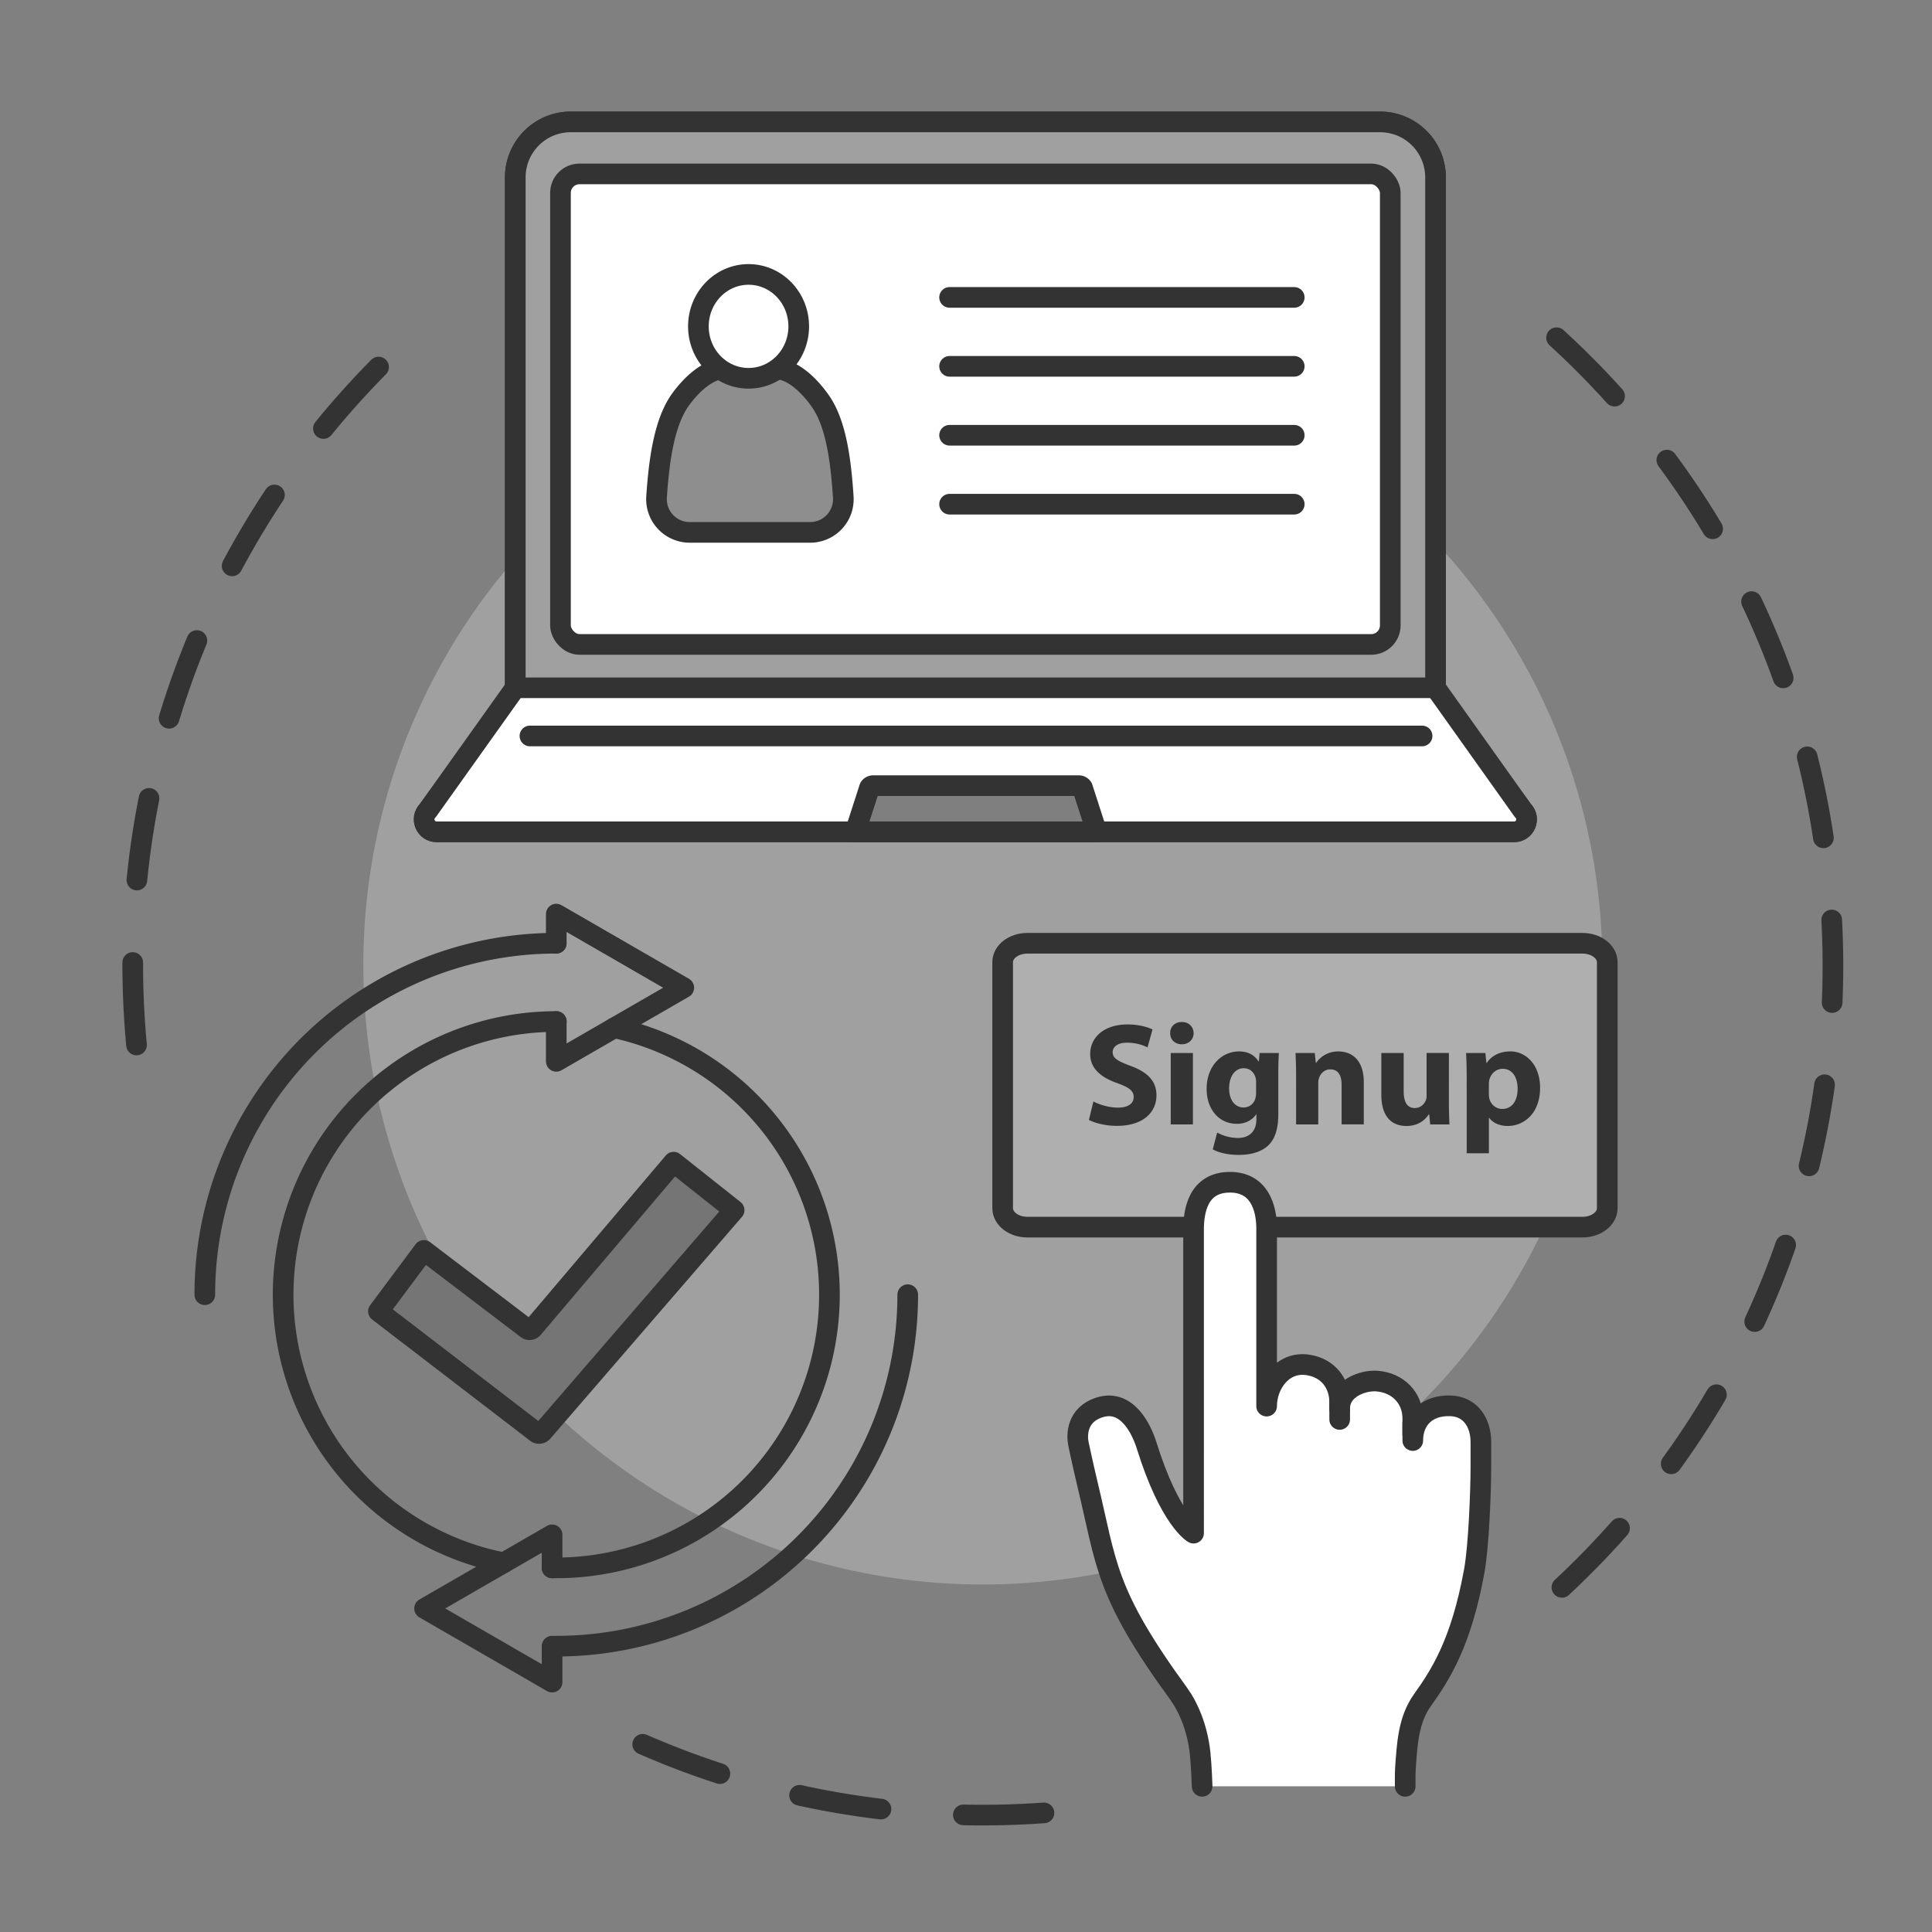 <svg id="Layer_1" data-name="Layer 1" xmlns="http://www.w3.org/2000/svg" viewBox="0 0 2984 2984"><rect x="0" y="0" width="2984" height="2984" fill="#808080" stroke="none"/><title>step-01</title><g id="Login"><circle cx="1518" cy="1490.46" r="956.82" style="fill:#a0a0a0"/><path d="M2412.41,2451.7c272.6-253.89,435.94-621.51,417.12-1022.76-16.93-361.08-178.19-681.25-425.41-907.34" style="fill:none;stroke:#333;stroke-linecap:round;stroke-linejoin:round;stroke-width:31.894px;stroke-dasharray:127.576"/><path d="M992.68,2694.08c179.06,78.31,378.41,117.68,586.83,107.91q16.5-.78,32.89-1.95" style="fill:none;stroke:#333;stroke-linecap:round;stroke-linejoin:round;stroke-width:31.894px;stroke-dasharray:127.576"/><path d="M584.72,566.92C335.59,818.82,188.56,1170.17,206.47,1552q2.07,44.07,7,87.29" style="fill:none;stroke:#333;stroke-linecap:round;stroke-linejoin:round;stroke-width:31.894px;stroke-dasharray:127.576"/><path d="M2444.25,1895.31H1586.77c-21.07,0-38.16-13.08-38.16-29.21v-380c0-16.13,17.09-29.21,38.16-29.21h857.48c21.08,0,38.17,13.08,38.17,29.21v380C2482.42,1882.23,2465.33,1895.31,2444.25,1895.31Z" style="fill:#afafaf;stroke:#333;stroke-linecap:round;stroke-linejoin:round;stroke-width:31.894px"/><path d="M1688.78,1701.27c9.24,4.73,23.44,9.46,38.09,9.46,15.78,0,24.12-6.53,24.12-16.45,0-9.47-7.22-14.87-25.47-21.41-25.25-8.79-41.7-22.77-41.7-44.85,0-25.92,21.64-45.76,57.47-45.76,17.13,0,29.75,3.61,38.77,7.67l-7.66,27.72a72.26,72.26,0,0,0-31.78-7.21c-14.88,0-22.09,6.76-22.09,14.65,0,9.69,8.56,14,28.17,21.41,26.82,9.92,39.45,23.89,39.45,45.3,0,25.47-19.61,47.11-61.31,47.11-17.35,0-34.48-4.51-43-9.24Z" style="fill:#333"/><path d="M1843.62,1595.79c0,9.46-7.21,17.13-18.48,17.13-10.82,0-18-7.67-17.81-17.13-.22-9.92,7-17.36,18-17.36S1843.39,1585.87,1843.62,1595.79Zm-35.39,140.86V1626.44h34.26v110.21Z" style="fill:#333"/><path d="M1975.24,1626.44c-.45,7-.9,16.23-.9,32.68v61.53c0,21.19-4.28,38.54-16.68,49.59-12.17,10.36-28.62,13.52-44.85,13.52-14.42,0-29.75-2.93-39.67-8.57l6.76-25.91a67.87,67.87,0,0,0,32,8.33c16.23,0,28.62-8.79,28.62-29.07v-7.21h-.45c-6.53,9.24-17.13,14.42-29.75,14.42-27.27,0-46.65-22.09-46.65-53.87,0-35.38,23-57.92,50-57.92,15.1,0,24.57,6.54,30.2,15.55h.46l1.12-13.07Zm-35.16,44.85a27.15,27.15,0,0,0-.67-6.31c-2.48-9-9-15.1-18.49-15.1-12.39,0-22.53,11.27-22.53,31.33,0,16.45,8.11,29.3,22.53,29.3a18.62,18.62,0,0,0,18-14,29.12,29.12,0,0,0,1.12-9Z" style="fill:#333"/><path d="M2001.84,1661.6c0-13.75-.45-25.47-.9-35.16h29.75l1.57,15.1h.68c4.51-7,15.78-17.58,34-17.58,22.54,0,39.45,14.87,39.45,47.33v65.36h-34.26v-61.08c0-14.2-5-23.89-17.36-23.89-9.46,0-15.1,6.54-17.35,12.85a23.58,23.58,0,0,0-1.35,8.56v63.56h-34.26Z" style="fill:#333"/><path d="M2237.82,1701.27c0,14.42.45,26.14.9,35.38H2209l-1.58-15.55h-.67c-4.29,6.76-14.65,18-34.49,18-22.31,0-38.77-14-38.77-48v-64.69H2168v59.28c0,16,5.18,25.69,17.13,25.69,9.46,0,14.87-6.54,17.13-12a19.12,19.12,0,0,0,1.12-7.43v-65.59h34.49Z" style="fill:#333"/><path d="M2265.32,1663.4c0-14.42-.45-26.82-.9-37h29.75l1.57,15.33h.46c8.11-11.73,20.73-17.81,36.73-17.81,24.12,0,45.76,21,45.76,56.12,0,40.12-25.47,59.05-50,59.05-13.3,0-23.66-5.41-28.62-12.62h-.45v54.77h-34.26Zm34.26,25.92a34.09,34.09,0,0,0,.67,7.21c2.26,9.25,10.14,16.23,20.06,16.23,14.88,0,23.67-12.39,23.67-31.1,0-17.58-7.89-30.88-23.22-30.88-9.69,0-18.25,7.21-20.51,17.36a26.47,26.47,0,0,0-.67,6.08Z" style="fill:#333"/><path d="M1856.71,2759s-1-31.56-3.1-51c-4.29-40-18.55-72-33.61-92.67-113.93-156.46-110.39-198.67-140.52-323.67-7-29.24-13.8-61.48-13.8-61.48-2.7-13.09-3.19-45.46,33.13-56.61,41.77-12.82,64.16,33.37,72.17,59,36.32,116.09,72.5,135.41,72.5,135.41h0V1899.2c0-28.69,6.84-73.21,56.3-73.21,44.2,0,56.54,37.77,56.54,71.36v274.4c0-33.58,24.9-69.55,63.75-63.63,31.91,4.87,49.09,29.15,49.09,57.84v9.44c0-31.18,35.87-43.77,56.89-42.34,33.56,2.29,56,26.46,56,57.63v34.23c0-32.12,21.47-55,58.58-53.58,31,1.15,46.61,26.56,46.61,56v36.9c0,39-3.25,123.84-10.24,162.2-20.54,112.77-53,161.33-80.23,199.72-21.85,30.77-23.47,68.43-26.14,106.07-.4,5.7-.3,26.77-.3,26.77" style="fill:#fff;stroke:#333;stroke-linecap:round;stroke-linejoin:round;stroke-width:31.894px"/><line x1="2069.15" y1="2192.33" x2="2069.15" y2="2164.11" style="fill:#fff;stroke:#333;stroke-linecap:round;stroke-linejoin:round;stroke-width:31.894px"/><line x1="2182" y1="2198.34" x2="2182" y2="2215.27" style="fill:#fff;stroke:#333;stroke-linecap:round;stroke-linejoin:round;stroke-width:31.894px"/><path d="M2217.2,1062.3H795.86V273.94a85.68,85.68,0,0,1,85.5-85.67H2131.53a85.72,85.72,0,0,1,85.67,85.67Z" style="fill:#fff;stroke:#333;stroke-linecap:round;stroke-linejoin:round;stroke-width:31.894px"/><path d="M2338.51,1284.78H674.38c-17.06,0-25.77-20.72-13.58-32.91l135.06-182.6H2217.2l134.89,182.6C2364.28,1264.06,2355.75,1284.78,2338.51,1284.78Z" style="fill:#fff;stroke:#333;stroke-linecap:round;stroke-linejoin:round;stroke-width:31.894px"/><path d="M2217.2,1062.3l134.89,189.57c12.19,12.19,3.66,32.91-13.58,32.91H674.38c-17.06,0-25.77-20.72-13.58-32.91L795.86,1062.3" style="fill:#fff;stroke:#333;stroke-linecap:round;stroke-linejoin:round;stroke-width:31.894px"/><path d="M1693.89,1284.78l-22-68.12a6.57,6.57,0,0,0-5.62-3.22H1348.59a6.56,6.56,0,0,0-5.62,3.22l-22,68.12Z" style="fill:#7f7f7f;stroke:#333;stroke-linecap:round;stroke-linejoin:round;stroke-width:31.894px"/><line x1="818.48" y1="1136.7" x2="2196.42" y2="1136.7" style="fill:#fff;stroke:#333;stroke-linecap:round;stroke-linejoin:round;stroke-width:31.894px"/><path d="M2217.2,273.94V1062.3H795.86V273.94a85.68,85.68,0,0,1,85.5-85.67H2131.53A85.72,85.72,0,0,1,2217.2,273.94Z" style="fill:#a0a0a0;stroke:#333;stroke-linecap:round;stroke-linejoin:round;stroke-width:31.894px"/><rect x="865.66" y="268.61" width="1281.63" height="726.71" rx="29.35" ry="29.35" style="fill:#fff;stroke:#333;stroke-linecap:round;stroke-linejoin:round;stroke-width:31.894px"/><path d="M1065.17,822.26a51.27,51.27,0,0,1-51.08-54.82c4-59.6,12.38-117,37.64-151.25,16.15-21.88,41.57-46.76,68-46.7q32.46.07,77.25.17c27.64,0,53.68,26.53,70.08,49.85,23.88,34,31.62,90.13,35.38,148.13a51.25,51.25,0,0,1-51.1,54.63Z" style="fill:#8e8e8e;stroke:#333;stroke-linejoin:round;stroke-width:31.894px"/><ellipse cx="1156.17" cy="504.07" rx="77.49" ry="80.22" style="fill:#fff;stroke:#333;stroke-linecap:round;stroke-linejoin:round;stroke-width:31.894px"/><line x1="1466.64" y1="459.33" x2="1998.96" y2="459.33" style="fill:#fff;stroke:#333;stroke-linecap:round;stroke-linejoin:round;stroke-width:31.894px"/><line x1="1466.64" y1="565.8" x2="1998.96" y2="565.8" style="fill:#fff;stroke:#333;stroke-linecap:round;stroke-linejoin:round;stroke-width:31.894px"/><line x1="1466.64" y1="672.26" x2="1998.96" y2="672.26" style="fill:#fff;stroke:#333;stroke-linecap:round;stroke-linejoin:round;stroke-width:31.894px"/><line x1="1466.64" y1="778.72" x2="1998.96" y2="778.72" style="fill:#fff;stroke:#333;stroke-linecap:round;stroke-linejoin:round;stroke-width:31.894px"/><path d="M1133.85,1869.07,838.39,2211a6.94,6.94,0,0,1-10.49,1.14L584.5,2025.37l70.19-94.09L813.1,2051.81a6.94,6.94,0,0,0,10.5-1.14L1040.44,1795Z" style="fill:#757575;stroke:#333;stroke-linejoin:round;stroke-width:31.894px"/><path d="M859.17,1456.84a542.36,542.36,0,0,0-542.83,542.83" style="fill:none;stroke:#333;stroke-linecap:round;stroke-linejoin:round;stroke-width:31.894px"/><path d="M949,1587.38a418.17,418.17,0,0,1,74.24,23.58,421.92,421.92,0,0,1-164.08,810.63c-2.8,0-3.66.06-6.46,0" style="fill:none;stroke:#333;stroke-linecap:round;stroke-linejoin:round;stroke-width:31.894px"/><path d="M778,2413.75a418.19,418.19,0,0,1-82.85-25.36,421.93,421.93,0,0,1,164.07-810.64" style="fill:none;stroke:#333;stroke-linecap:round;stroke-linejoin:round;stroke-width:31.894px"/><path d="M852.71,2421.59v-51L655.77,2484.28,852.71,2598v-55.48h6.46A542.39,542.39,0,0,0,1402,1999.67" style="fill:none;stroke:#333;stroke-linecap:round;stroke-linejoin:round;stroke-width:31.894px"/><polyline points="859.17 1456.84 859.17 1450.85 859.17 1411.84 1056.12 1525.54 859.17 1639.25 859.17 1577.75" style="fill:none;stroke:#333;stroke-linecap:round;stroke-linejoin:round;stroke-width:31.894px"/></g></svg>